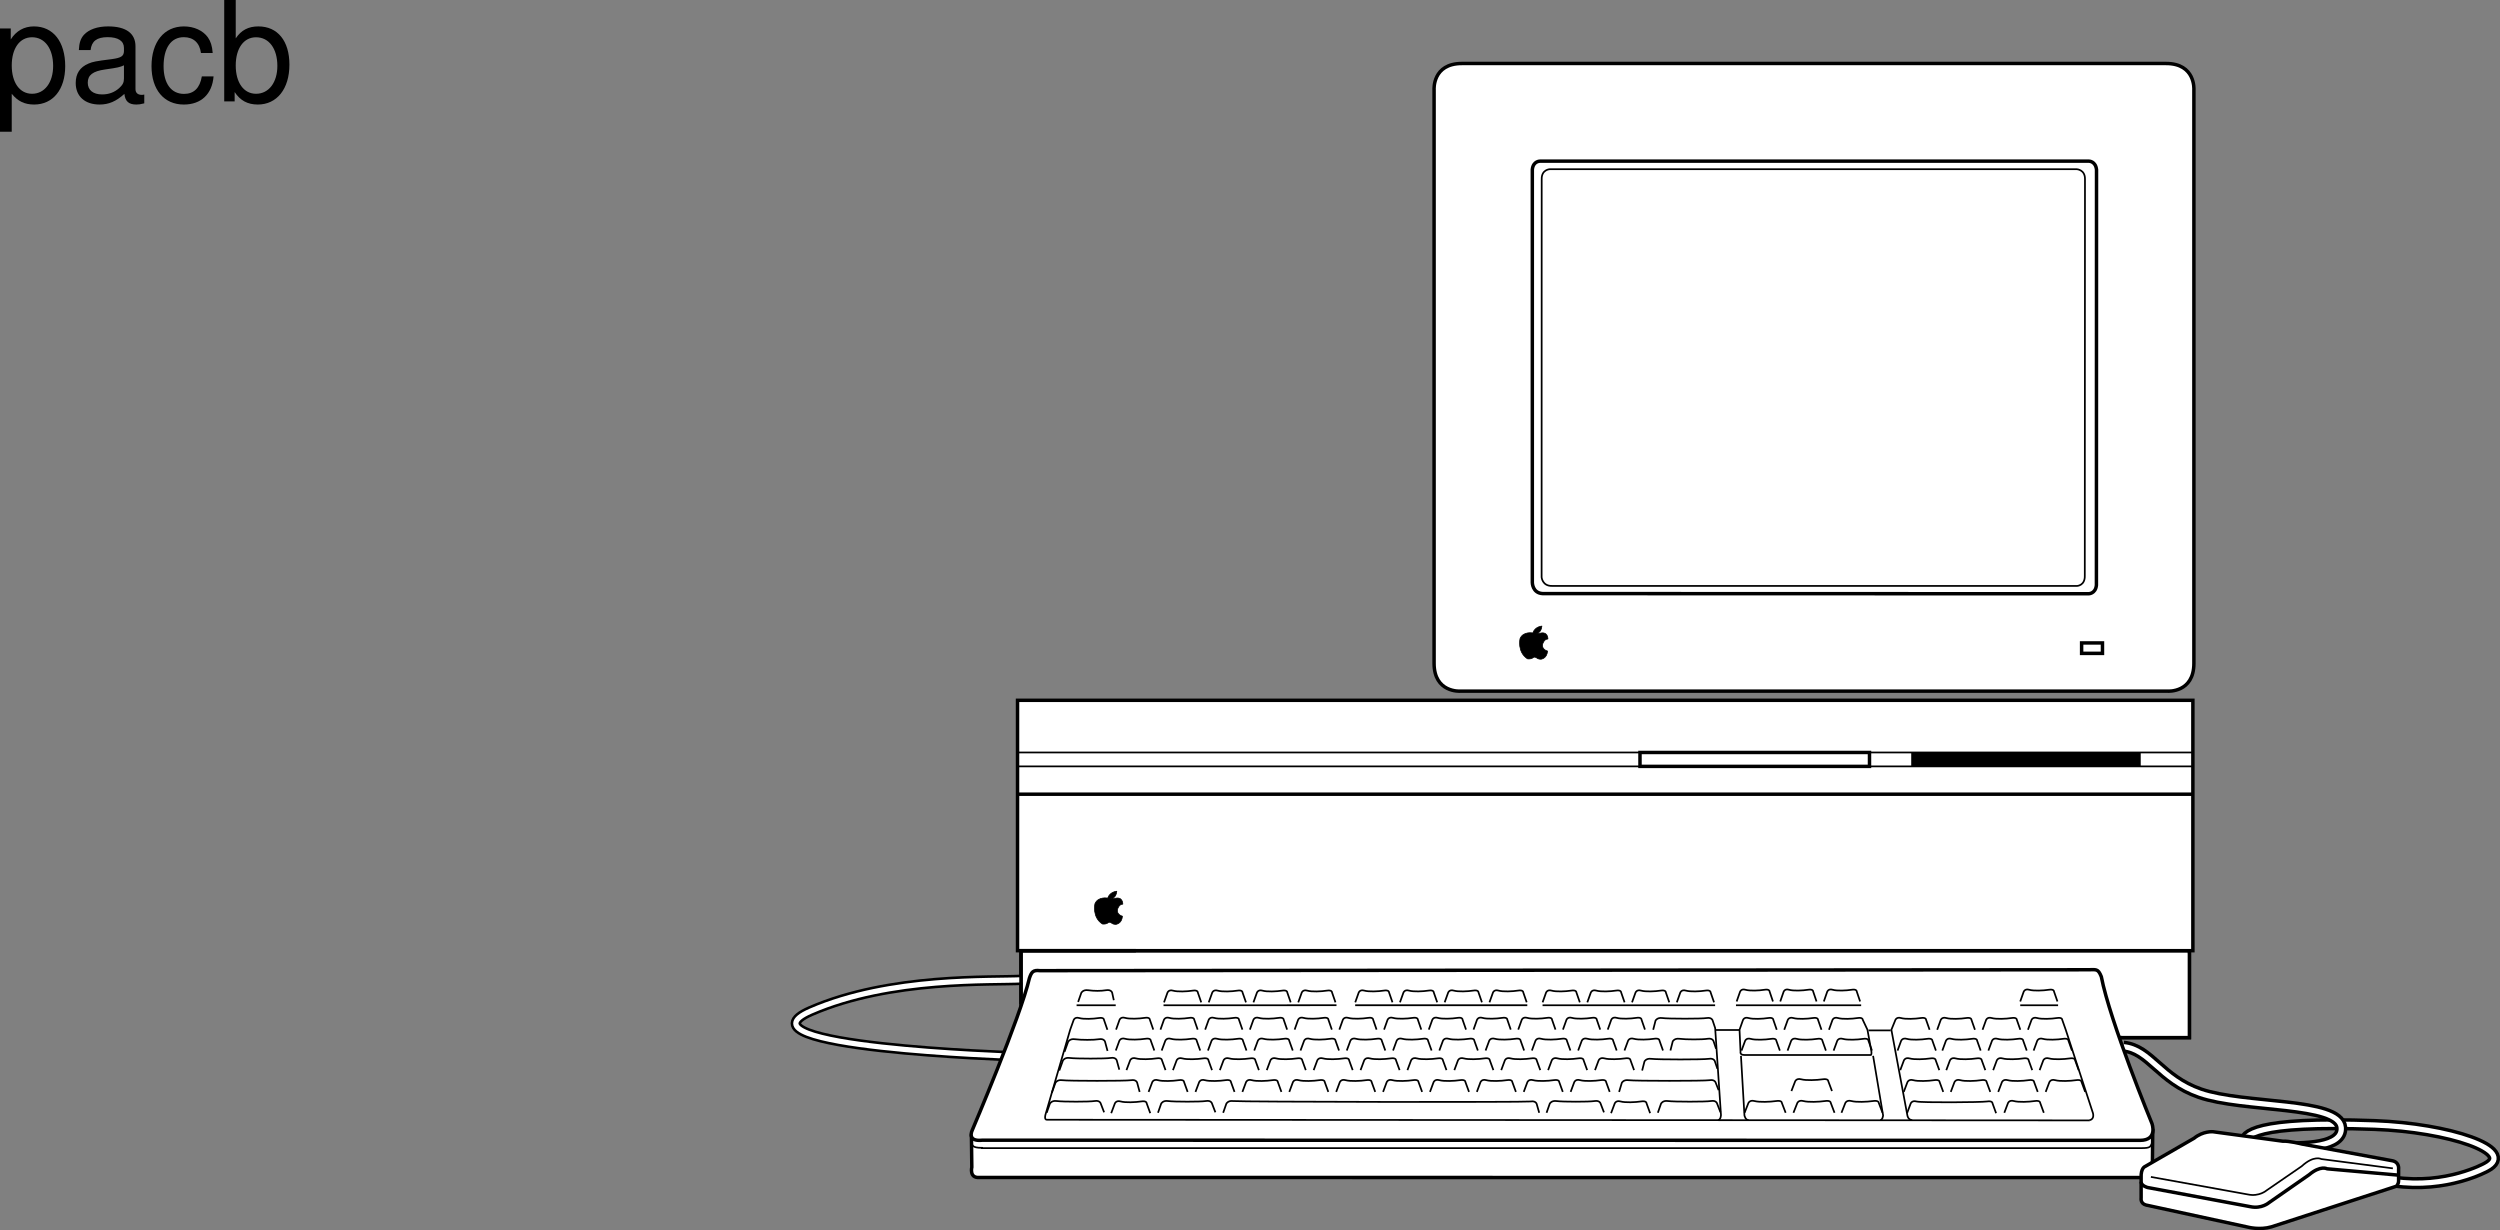 <svg xmlns="http://www.w3.org/2000/svg" xmlns:xlink="http://www.w3.org/1999/xlink" width="359.468" height="176.887"><rect width="100%" height="100%" fill="#808080" stroke="none"/><defs><path id="a" d="M1.078 4.36h1.688v-5.454C3.64-.016 4.625.453 5.984.453c2.72 0 4.47-2.172 4.47-5.516 0-3.515-1.72-5.718-4.5-5.718-1.407 0-2.548.64-3.329 1.875v-1.578H1.078Zm4.61-13.58c1.828 0 3.03 1.625 3.03 4.125 0 2.375-1.218 4-3.03 4-1.782 0-2.922-1.61-2.922-4.062 0-2.469 1.14-4.063 2.921-4.063zm0 0"/><path id="b" d="M10.703-.984c-.187.046-.265.046-.36.046-.577 0-.905-.296-.905-.828v-6.156c0-1.86-1.36-2.86-3.938-2.86-1.547 0-2.766.438-3.484 1.22-.47.546-.672 1.14-.72 2.187h1.688c.141-1.281.891-1.86 2.454-1.86 1.515 0 2.343.547 2.343 1.547v.454c-.015.718-.375.968-1.734 1.156-2.36.297-2.734.375-3.36.64C1.454-4.921.845-4 .845-2.64.844-.734 2.156.453 4.28.453 5.594.453 6.656 0 7.844-1.078 7.954 0 8.484.453 9.562.453c.36 0 .579-.031 1.141-.172zM7.781-3.297c0 .563-.156.89-.656 1.36-.688.625-1.5.937-2.484.937-1.297 0-2.063-.625-2.063-1.688 0-1.093.719-1.656 2.516-1.906 1.781-.25 2.125-.328 2.687-.593zm0 0"/><path id="c" d="M9.422-6.953c-.078-1.031-.297-1.688-.703-2.266C8-10.203 6.734-10.78 5.28-10.78 2.437-10.78.624-8.546.624-5.061c0 3.375 1.797 5.515 4.64 5.515 2.5 0 4.079-1.5 4.282-4.047H7.859c-.28 1.672-1.14 2.516-2.562 2.516-1.844 0-2.938-1.5-2.938-3.984 0-2.625 1.079-4.172 2.907-4.172 1.39 0 2.28.812 2.468 2.28zm0 0"/><path id="d" d="M1.078-14.578V0h1.5v-1.344C3.375-.125 4.438.453 5.906.453c2.75 0 4.547-2.25 4.547-5.734 0-3.407-1.687-5.5-4.469-5.5-1.437 0-2.468.547-3.25 1.719v-5.516zm4.578 5.36c1.86 0 3.063 1.624 3.063 4.124 0 2.375-1.235 4-3.063 4-1.781 0-2.922-1.61-2.922-4.062 0-2.469 1.141-4.063 2.922-4.063zm0 0"/></defs><path fill="#fff" d="M146.809 136.696v12.5h168v-12.5h-168"/><path fill="none" stroke="#000" stroke-miterlimit="10" stroke-width=".5" d="M146.809 136.696v12.5h168v-12.5zm0 0"/><path fill="#fff" stroke="#000" stroke-miterlimit="10" stroke-width=".5" d="M157.328 136.696h157.98v-36h-169v36h17.02m141.5 12.5h9.98v-12.5"/><path fill="#fff" d="M311.703 99.38s3.75.25 3.75-4v-82.5s.25-3.75-4-3.75h-101.25c-4.25 0-4 3.75-4 3.75v82.5c0 4.25 3.75 4 3.75 4h101.75"/><path fill="none" stroke="#000" stroke-miterlimit="10" stroke-width=".5" d="M311.703 99.38s3.75.25 3.75-4v-82.5s.25-3.75-4-3.75h-101.25c-4.25 0-4 3.75-4 3.75v82.5c0 4.25 3.75 4 3.75 4zm0 0"/><path fill="none" stroke="#000" stroke-miterlimit="10" stroke-width="1.5" d="M145.828 151.88s-41.105-1.344-29.25-6.5c11.5-5 26.125-4.25 30.375-4.5"/><path fill="none" stroke="#fff" stroke-miterlimit="10" stroke-width=".75" d="M145.828 151.88s-41.105-1.344-29.25-6.5c11.5-5 26.125-4.25 30.375-4.5"/><path fill="none" stroke="#000" stroke-linejoin="bevel" stroke-miterlimit="10" stroke-width="1.75" d="M344.184 169.887c7.625 1.125 13.312-2.062 13.312-2.062 4.5-2.375-5.426-5.68-16.062-6.063-17.375-.625-18.75 1.5-18.75 2.625"/><path fill="none" stroke="#fff" stroke-linejoin="bevel" stroke-miterlimit="10" stroke-width=".75" d="M344.184 169.887c7.625 1.125 13.312-2.062 13.312-2.062 4.5-2.375-5.426-5.68-16.062-6.063-17.375-.625-18.75 1.5-18.75 2.625"/><path fill="none" stroke="#000" stroke-linejoin="bevel" stroke-miterlimit="10" stroke-width="1.75" d="M305.328 150.504c3.813.375 5.266 4.704 11 6.688 6.313 2.187 20.012 1.187 20.313 4.937.226 2.813-5.125 2.938-9.438 2.813"/><path fill="none" stroke="#fff" stroke-linejoin="bevel" stroke-miterlimit="10" stroke-width=".75" d="M305.328 150.504c3.813.375 5.266 4.704 11 6.688 6.313 2.187 20.012 1.187 20.313 4.937.226 2.813-5.125 2.938-9.438 2.813"/><path fill="none" stroke="#000" stroke-miterlimit="10" stroke-width=".5" d="M163.328 136.696h-16.52v7.683"/><path fill="none" stroke="#000" stroke-miterlimit="10" stroke-width=".25" d="M315.309 110.196v-2h-169v2zm0 0"/><path fill="none" stroke="#000" stroke-miterlimit="10" stroke-width=".5" d="M146.309 114.196h169"/><path d="M307.809 110.196v-2h-33v2h33"/><path fill="none" stroke="#000" stroke-miterlimit="10" stroke-width=".5" d="M268.809 110.196v-2h-33v2zm0 0"/><path d="M220.395 91.012s-1.36-.281-1.833.805c0 0-.46 1.91 1.07 2.918 0 0 .34.055.622-.059.285-.113.285-.336.734-.054 0 0 .172.168.57.168 0 0 .864-.055.962-1.176 0 0-.883-.207-.708-.996 0 0 .2-.742.762-.739 0 0 .035-1.234-1.3-.78h-.454s.774.042.887-1.075c0 0-.973.039-1.312.988"/><path fill="none" stroke="#000" stroke-linecap="round" stroke-linejoin="round" stroke-miterlimit="10" stroke-width=".1" d="M220.395 91.012s-1.36-.281-1.832.805c0 0-.461 1.91 1.07 2.918 0 0 .34.055.62-.059.286-.113.286-.336.735-.054 0 0 .172.168.57.168 0 0 .864-.055.962-1.176 0 0-.883-.207-.707-.996 0 0 .199-.743.761-.739 0 0 .035-1.234-1.3-.78h-.454s.774.042.887-1.075c0 0-.973.039-1.312.988zm0 0"/><path fill="none" stroke="#000" stroke-miterlimit="10" stroke-width=".5" d="M302.309 93.946v-1.5h-3v1.5zm-80.481-8.594 78.469.023s1.016.02 1.14-1.23l.016-59.734c-.125-1.25-1.094-1.239-1.094-1.239h-78.906s-1.004-.043-1.125 1.207v59.375s0 1.532 1.5 1.598zm0 0"/><path fill="none" stroke="#000" stroke-miterlimit="10" stroke-width=".25" d="M223.14 84.247h75.536s1.117-.055 1.09-1.43l.027-57.063c.023-1.375-1.184-1.425-1.184-1.425h-75.78s-1.177.05-1.153 1.425l-.012 57.25s.102 1.266 1.477 1.243zm0 0"/><path fill="#fff" d="m145.234 148.958 4.942 1.25-4.125 5.625-3.375-.375 2.558-6.5"/><path fill="#fff" stroke="#000" stroke-miterlimit="10" stroke-width=".5" d="m139.676 163.13.058 4.695s-.39 1.57 1.047 1.48l167.328.012c1.559-.098 1.375-1.656 1.375-1.656l.059-5.317"/><path fill="#fff" d="m308.555 173.266 14.652 3.176s1.707.46 3.406-.04l17.938-5.831s.336-.274.336-.801v-1.656s.176-1.051-.996-1.23l-12.93-2.391s-1.813-.461-2.75-.407l-10.035-1.359s-1.406-.117-2.696.938l-7.05 4.066s-.625.21-.563 1.613v2.93s-.133.758.688.992"/><path fill="none" stroke="#000" stroke-linejoin="bevel" stroke-miterlimit="10" stroke-width=".5" d="m308.555 173.266 14.652 3.176s1.707.46 3.406-.04l17.938-5.831s.336-.274.336-.801v-1.656s.176-1.051-.996-1.23l-12.93-2.391s-1.813-.461-2.75-.407l-10.035-1.359s-1.406-.117-2.696.938l-7.05 4.066s-.625.21-.563 1.613v2.93s-.133.758.688.992zm0 0"/><path fill="none" stroke="#000" stroke-linejoin="bevel" stroke-miterlimit="10" stroke-width=".25" d="m344.066 167.997-10.285-1.34s-1.062-.594-2.828 1.035l-5.043 3.469s-1.055.937-2.695.586l-13.942-2.52"/><path fill="none" stroke="#000" stroke-linejoin="bevel" stroke-miterlimit="10" stroke-width=".5" d="m344.824 168.965-10.222-.906s-.938-.535-2.579.852l-5.761 4.007s-1.055.938-2.696.586l-14.761-2.754s-.938-.234-.938-.82"/><path fill="#fff" d="M141.25 163.946c-2.313.25-1.453-1.442-1.453-1.442s6.918-16.23 8.219-21.855c.297-.875.52-1.2 1.496-1.082l150.699-.129c1.184.004 1.441-.219 1.93.988 1.238 6.434 7.277 21.106 7.277 21.106s.91 2.437-1.715 2.437l-166.453-.023"/><path fill="none" stroke="#000" stroke-miterlimit="10" stroke-width=".5" d="M141.25 163.946c-2.312.25-1.453-1.442-1.453-1.442s6.918-16.23 8.219-21.855c.297-.875.52-1.2 1.496-1.082l150.699-.129c1.184.004 1.441-.219 1.93.988 1.238 6.434 7.277 21.106 7.277 21.106s.91 2.437-1.715 2.437zm0 0"/><path d="M159.27 129.137s-1.36-.281-1.833.805c0 0-.46 1.91 1.07 2.918 0 0 .34.055.622-.059.285-.113.285-.336.734-.054 0 0 .172.168.57.168 0 0 .864-.055.962-1.176 0 0-.883-.207-.708-.996 0 0 .2-.743.762-.739 0 0 .035-1.234-1.3-.78h-.454s.774.042.887-1.075c0 0-.973.039-1.312.988"/><path fill="none" stroke="#000" stroke-linecap="round" stroke-linejoin="round" stroke-miterlimit="10" stroke-width=".1" d="M159.27 129.137s-1.36-.281-1.833.805c0 0-.46 1.91 1.07 2.918 0 0 .34.055.622-.059.285-.113.285-.336.734-.054 0 0 .172.168.57.168 0 0 .864-.055.962-1.176 0 0-.883-.207-.708-.996 0 0 .2-.743.762-.739 0 0 .035-1.234-1.3-.78h-.454s.774.042.887-1.075c0 0-.973.039-1.312.988zm0 0"/><path fill="none" stroke="#000" stroke-miterlimit="10" stroke-width=".25" d="m151.238 157.13.524-1.438s.238-.469.945-.375c.934.125 9.184.125 9.938 0 .75-.125.867.375.867.375l.355 1.312m1.285 0 .493-1.312s.144-.582.87-.375c.653.187 2.137.125 2.942 0 .805-.125.79.25.79.25l.519 1.437m5.109 3 .46-1.312s.24-.469.946-.375c.934.125 42.059.187 42.813.062.75-.125.867.375.867.375l.355 1.25m1.059 0 .46-1.312s.24-.469.946-.375c.934.125 4.746.125 5.5 0 .75-.125.867.375.867.375l.48 1.25m41.232-11.782h-3.184m-18.566-.062h-3.376m49.192-3.551h-5.442m-22.874 0h-18m-3 0H221.8m-61.374 0H154.8m.22-.48.46-1.313s.239-.468.946-.375c.933.125 1.87.125 2.625 0 .75-.125.867.375.867.375l.23 1.063m72.657 13.187.394-1.312s.239-.469.946-.375c.933.125 10.933.125 11.687 0 .75-.125.867.375.867.375l.418 1.062m-75.222.25.492-1.312s.144-.582.87-.375c.657.187 2.138.125 2.942 0 .801-.125.79.25.79.25l.519 1.437m1.132 0 .489-1.312s.148-.582.871-.375c.656.187 2.137.125 2.941 0 .805-.125.79.25.79.25l.519 1.437m1.133 0 .488-1.312s.149-.582.871-.375c.656.187 2.14.125 2.942 0 .804-.125.789.25.789.25l.52 1.437m1.132 0 .488-1.312s.149-.582.871-.375c.657.187 2.137.125 2.942 0 .804-.125.789.25.789.25l.523 1.437m1.129 0 .488-1.312s.149-.582.872-.375c.656.187 2.14.125 2.941 0 .805-.125.789.25.789.25l.523 1.437m1.13 0 .488-1.312s.148-.582.87-.375c.657.187 2.141.125 2.942 0 .805-.125.79.25.79.25l.523 1.437m1.129 0 .488-1.312s.148-.582.87-.375c.657.187 2.142.125 2.942 0 .805-.125.79.25.79.25l.523 1.437m1.129 0 .488-1.312s.148-.582.871-.375c.656.187 2.14.125 2.942 0 .804-.125.793.25.793.25l.519 1.437m1.129 0 .488-1.312s.149-.582.875-.375c.653.187 2.137.125 2.942 0 .8-.125.789.25.789.25l.52 1.437m6.925 3 .46-1.312s.24-.469.946-.375c.934.125 5.496.125 6.25 0 .75-.125.867.375.867.375l.48 1.25m-15.73.125.493-1.313s.144-.582.87-.375c.653.188 2.137.125 2.938 0 .805-.125.793.25.793.25l.52 1.438m-86.762-.063.46-1.312s.24-.469.946-.375c.934.125 4.746.125 5.5 0 .75-.125.867.375.867.375l.48 1.25m7.747.062.46-1.312s.24-.469.946-.375c.934.125 4.746.125 5.5 0 .75-.125.867.375.867.375l.48 1.25m-14.98.125.493-1.313s.144-.582.87-.375c.653.188 2.137.125 2.938 0 .805-.125.793.25.793.25l.52 1.438m3.265-6.187.493-1.313s.144-.582.87-.375c.653.187 2.137.125 2.942 0 .805-.125.79.25.79.25l.519 1.437m1.129.001.492-1.313s.144-.582.87-.375c.657.187 2.138.125 2.942 0 .801-.125.79.25.79.25l.519 1.437m1.132.001.489-1.313s.148-.582.871-.375c.656.187 2.137.125 2.941 0 .805-.125.79.25.79.25l.519 1.437m1.133.001.488-1.313s.149-.582.871-.375c.656.187 2.14.125 2.942 0 .804-.125.789.25.789.25l.52 1.437m1.132.001.488-1.313s.149-.582.871-.375c.657.187 2.137.125 2.942 0 .804-.125.789.25.789.25l.523 1.437m1.129.001.488-1.313s.149-.582.872-.375c.656.187 2.14.125 2.941 0 .805-.125.789.25.789.25l.523 1.437m1.13.001.488-1.313s.148-.582.87-.375c.657.187 2.141.125 2.942 0 .805-.125.79.25.79.25l.523 1.437m1.129.001.488-1.313s.148-.582.87-.375c.657.187 2.142.125 2.942 0 .805-.125.79.25.79.25l.523 1.437m1.129.001.488-1.313s.148-.582.871-.375c.656.187 2.14.125 2.942 0 .804-.125.793.25.793.25l.519 1.437m1.129.001.488-1.313s.149-.582.875-.375c.653.187 2.137.125 2.942 0 .8-.125.789.25.789.25l.52 1.437m1.163.063.336-1.313s.239-.468.946-.375c.933.125 7.558.125 8.312 0 .75-.125.867.375.867.375l.36 1.063m-84.969.188.492-1.313s.145-.582.871-.375c.656.187 2.137.125 2.942 0 .8-.125.789.25.789.25l.52 1.437m-15.274.063.52-1.438s.238-.468.945-.375c.933.125 5.183.125 5.937 0 .75-.125.867.375.867.375l.36 1.313m6.093-2.75.485-1.313s.144-.582.86-.375c.648.188 2.108.125 2.901 0 .793-.125.782.25.782.25l.511 1.438m1.114 0 .484-1.313s.145-.582.86-.375c.648.188 2.113.125 2.906 0 .789-.125.777.25.777.25l.516 1.438m1.113 0 .484-1.313s.145-.582.86-.375c.644.188 2.11.125 2.902 0 .793-.125.777.25.777.25l.516 1.438m1.113 0 .485-1.313s.144-.582.859-.375c.645.188 2.11.125 2.902 0 .793-.125.782.25.782.25l.511 1.438m1.113 0 .485-1.313s.145-.582.86-.375c.648.188 2.113.125 2.902 0 .793-.125.781.25.781.25l.512 1.438m1.117 0 .48-1.313s.149-.582.864-.375c.644.188 2.109.125 2.902 0 .789-.125.777.25.777.25l.516 1.438m1.114 0 .484-1.313s.144-.582.859-.375c.645.188 2.11.125 2.902 0 .793-.125.778.25.778.25l.515 1.438m1.114 0 .484-1.313s.144-.582.86-.375c.648.188 2.109.125 2.902 0 .793-.125.78.25.78.25l.513 1.438m1.117 0 .48-1.313s.149-.582.864-.375c.644.188 2.109.125 2.902 0 .789-.125.777.25.777.25l.516 1.438m1.113 0 .485-1.313s.144-.582.859-.375c.644.188 2.11.125 2.902 0 .793-.125.778.25.778.25l.515 1.438m-72.019 0 .48-1.313s.149-.582.863-.375c.645.188 2.11.125 2.903 0 .793-.125.777.25.777.25l.516 1.438m67.601 0 .485-1.313s.144-.582.86-.375c.648.188 2.108.125 2.901 0 .793-.125.782.25.782.25l.511 1.438m-86.054.187.52-1.437s.238-.469.945-.375c.933.125 2.746.125 3.5 0 .75-.125.867.375.867.375l.355 1.312m80.938-.062.332-1.313s.238-.468.945-.375c.934.125 3.309.125 4.063 0 .75-.125.867.375.867.375l.355 1.063m-79.89-2.75.464-1.313s.141-.582.832-.375c.625.188 2.04.125 2.805 0 .766-.125.754.25.754.25l.496 1.438m1.078 0 .469-1.313s.14-.582.828-.375c.625.188 2.04.125 2.809 0 .765-.125.75.25.75.25l.5 1.438m1.073 0 .47-1.313s.14-.582.832-.375c.625.188 2.039.125 2.804 0 .766-.125.754.25.754.25l.496 1.438m1.079 0 .464-1.313s.141-.582.832-.375c.625.188 2.04.125 2.805 0 .77-.125.754.25.754.25l.496 1.438m1.078 0 .469-1.313s.14-.582.832-.375c.625.188 2.04.125 2.805 0 .765-.125.754.25.754.25l.496 1.438m1.078 0 .465-1.313s.14-.582.832-.375c.625.188 2.039.125 2.804 0 .766-.125.754.25.754.25l.496 1.438m1.079 0 .468-1.313s.14-.582.832-.375c.621.188 2.04.125 2.805 0 .766-.125.75.25.75.25l.5 1.438m1.078 0 .465-1.313s.14-.582.832-.375c.625.188 2.039.125 2.805 0 .765-.125.754.25.754.25l.496 1.438m1.077 0 .47-1.313s.14-.582.832-.375c.62.188 2.039.125 2.804 0 .766-.125.75.25.75.25l.5 1.438m1.074 0 .47-1.313s.14-.582.831-.375c.625.188 2.04.125 2.805 0 .766-.125.754.25.754.25l.496 1.438m-69.613 0 .465-1.313s.14-.582.832-.375c.625.188 2.039.125 2.804 0 .766-.125.754.25.754.25l.496 1.438m65.348 0 .469-1.313s.136-.582.828-.375c.625.188 2.039.125 2.804 0 .766-.125.754.25.754.25l.496 1.438"/><path fill="none" stroke="#000" stroke-miterlimit="10" stroke-width=".25" d="m159.23 148.067-.496-1.438s.012-.375-.754-.25c-.765.125-2.18.188-2.804 0-.692-.207-.832.375-.832.375l-.469 1.313-3.547 12.187s-.219.75.188.75l149.968.094"/><path fill="none" stroke="#000" stroke-miterlimit="10" stroke-width=".25" d="m237.707 148.067.336-1.313s.238-.468.937-.375c.934.125 5.672.125 6.418 0 .75-.125.864.375.864.375l.355 1.063.836 12.5s0 .687-.437.75m26.718-4.063.496-1.312s.149-.582.883-.375c.66.187 2.164.125 2.977 0 .812-.125.797.25.797.25l.527 1.437m1.082 0 .496-1.312s.149-.582.883-.375c.66.187 2.164.125 2.977 0 .812-.125.796.25.796.25l.528 1.437m1.144 0 .496-1.312s.149-.582.883-.375c.66.187 2.16.125 2.977 0 .812-.125.797.25.797.25l.527 1.437m1.145 0 .496-1.312s.148-.582.879-.375c.664.187 2.164.125 2.976 0 .813-.125.8.25.8.25l.528 1.437m-26.59-3.124.489-1.313s.148-.582.87-.375c.657.187 2.141.125 2.942 0 .805-.125.79.25.79.25l.523 1.437m1.004.001.488-1.313s.148-.582.87-.375c.657.187 2.142.125 2.942 0 .805-.125.79.25.79.25l.523 1.437m1.129.001.488-1.313s.148-.582.871-.375c.656.187 2.14.125 2.942 0 .804-.125.793.25.793.25l.519 1.437m1.066.001.489-1.313s.148-.582.875-.375c.652.187 2.136.125 2.937 0 .805-.125.79.25.79.25l.523 1.437m-26.043-2.812.48-1.313s.145-.582.86-.375c.64.188 2.097.125 2.886 0 .79-.125.778.25.778.25l.511 1.438m.922 0 .48-1.313s.145-.582.856-.375c.645.188 2.102.125 2.89 0 .79-.125.774.25.774.25l.512 1.438m1.109 0 .485-1.313s.14-.582.855-.375c.64.188 2.098.125 2.887 0 .789-.125.777.25.777.25l.512 1.438m.992 0 .48-1.313s.145-.582.856-.375c.645.188 2.102.125 2.89 0 .79-.125.774.25.774.25l.512 1.438"/><path fill="none" stroke="#000" stroke-miterlimit="10" stroke-width=".25" d="m277.45 148.067-.505-1.438s.012-.375-.761-.25c-.778.125-2.215.188-2.848 0-.7-.207-.844.375-.844.375l-.535 1.313 2.3 12.312s.067.625.7.688m3.586-13 .473-1.313s.144-.582.843-.375c.633.188 2.07.125 2.844 0 .777-.125.766.25.766.25l.504 1.438m1.093 0 .473-1.313s.14-.582.844-.375c.633.188 2.066.125 2.844 0 .777-.125.765.25.765.25l.504 1.438m1.098 0 .476-1.313s.14-.582.844-.375c.633.188 2.066.125 2.844 0 .777-.125.762.25.762.25l.507 1.438 3.918 12s.254.875-.504 1"/><path fill="none" stroke="#000" stroke-miterlimit="10" stroke-width=".25" d="m274.21 160.067.49-1.313s.148-.582.874-.375c.653.188 9.324.125 10.125 0 .805-.125.793.25.793.25l.52 1.438m1.183-.063.496-1.312s.149-.582.883-.375c.66.187 2.16.125 2.977 0 .812-.125.797.25.797.25l.527 1.437m-43.469-8.937.485-1.313s.14-.582.855-.375c.64.188 2.098.125 2.887 0 .789-.125.777.25.777.25l.512 1.438m1.109 0 .48-1.313s.145-.582.856-.375c.645.188 2.102.125 2.89 0 .79-.125.774.25.774.25l.512 1.438m1.109 0 .485-1.313s.14-.582.855-.375c.64.188 2.098.125 2.887 0 .789-.125.777.25.777.25l.512 1.438"/><path fill="none" stroke="#000" stroke-miterlimit="10" stroke-width=".25" d="m255.473 148.067-.496-1.438s.011-.375-.754-.25c-.766.125-2.18.188-2.805 0-.691-.207-.832.375-.832.375l-.465 1.313.145 3.187s-.125.438.562.438h18.188s.187-.125 0-.875l-.5-2.75-.676-1.438s.012-.375-.754-.25-2.18.188-2.805 0c-.691-.207-.832.375-.832.375l-.469 1.313"/><path fill="none" stroke="#000" stroke-miterlimit="10" stroke-width=".25" d="m256.55 148.067.47-1.313s.14-.582.832-.375c.62.188 2.039.125 2.804 0 .766-.125.75.25.75.25l.5 1.438m-11.058 11.937.515-1.312s.157-.582.918-.375c.688.187 2.25.125 3.094 0 .844-.125.828.25.828.25l.55 1.437m1.122 0 .52-1.312s.152-.582.914-.375c.687.187 2.25.125 3.093 0 .844-.125.832.25.832.25l.547 1.437m1 0 .516-1.312s.156-.582.918-.375c.687.187 2.246.125 3.094 0 .843-.125.828.25.828.25l.547 1.437m-13.102-3.124.508-1.313s.152-.582.906-.375c.68.187 2.223.125 3.059 0 .832-.125.82.25.82.25l.54 1.437m-13.705-12.875.458-1.312s.137-.582.809-.375c.609.187 1.988.125 2.734 0s.734.25.734.25l.485 1.437m1.05 0 .454-1.312s.136-.582.808-.375c.61.187 1.988.125 2.735 0 .746-.125.734.25.734.25l.484 1.437m1.051 0 .453-1.312s.137-.582.813-.375c.605.187 1.984.125 2.73 0s.735.25.735.25l.484 1.437m-45.652.126.464-1.313s.141-.582.832-.375c.625.187 2.04.125 2.805 0 .766-.125.754.25.754.25l.496 1.437m1.078.001.469-1.313s.14-.582.828-.375c.625.187 2.043.125 2.809 0 .765-.125.754.25.754.25l.496 1.437m1.074.001.469-1.313s.14-.582.832-.375c.625.187 2.039.125 2.804 0 .766-.125.754.25.754.25l.496 1.437m1.087.001.464-1.313s.14-.582.832-.375c.625.187 2.04.125 2.805 0 .77-.125.754.25.754.25l.496 1.437m-26.851.418h-24.75m.011-.417.465-1.313s.14-.582.832-.375c.625.187 2.039.125 2.805 0 .765-.125.754.25.754.25l.496 1.437m1.077.001.47-1.313s.14-.582.832-.375c.62.187 2.039.125 2.804 0 .766-.125.75.25.75.25l.5 1.437m1.074.001.47-1.313s.14-.582.831-.375c.625.187 2.04.125 2.805 0 .766-.125.754.25.754.25l.496 1.437m1.086.001.469-1.313s.136-.582.828-.375c.625.187 2.039.125 2.804 0 .766-.125.754.25.754.25l.496 1.437m-27.347.418H167.3m.071-.417.465-1.313s.14-.582.832-.375c.625.187 2.039.125 2.805 0 .765-.125.754.25.754.25l.496 1.437m1.077.001.47-1.313s.14-.582.832-.375c.62.187 2.039.125 2.804 0 .766-.125.75.25.75.25l.5 1.437m1.074.001.47-1.313s.14-.582.831-.375c.625.187 2.04.125 2.805 0 .766-.125.754.25.754.25l.496 1.437m1.086.001.469-1.313s.136-.582.828-.375c.625.187 2.039.125 2.804 0 .766-.125.754.25.754.25l.496 1.437m98.461-.125.465-1.312s.14-.582.832-.375c.625.187 2.04.125 2.805 0 .77-.125.754.25.754.25l.496 1.437"/><path fill="none" stroke="#000" stroke-miterlimit="10" stroke-width=".25" d="m250.328 151.817.5 8.562s.125.688.625.688m17.875-9.25 1.438 8.562s-.063.688-.438.688m-130.594 3.125c.063.437-.05.855 1.473.855l-.004.04h166.61c1.523 0 1.355-.18 1.73-.993"/><g transform="translate(-11.453 -3.609)"><use xlink:href="#a" width="100%" height="100%" x="10.375" y="18.187"/><use xlink:href="#b" width="100%" height="100%" x="21.495" y="18.187"/><use xlink:href="#c" width="100%" height="100%" x="32.615" y="18.187"/><use xlink:href="#d" width="100%" height="100%" x="42.615" y="18.187"/></g></svg>
